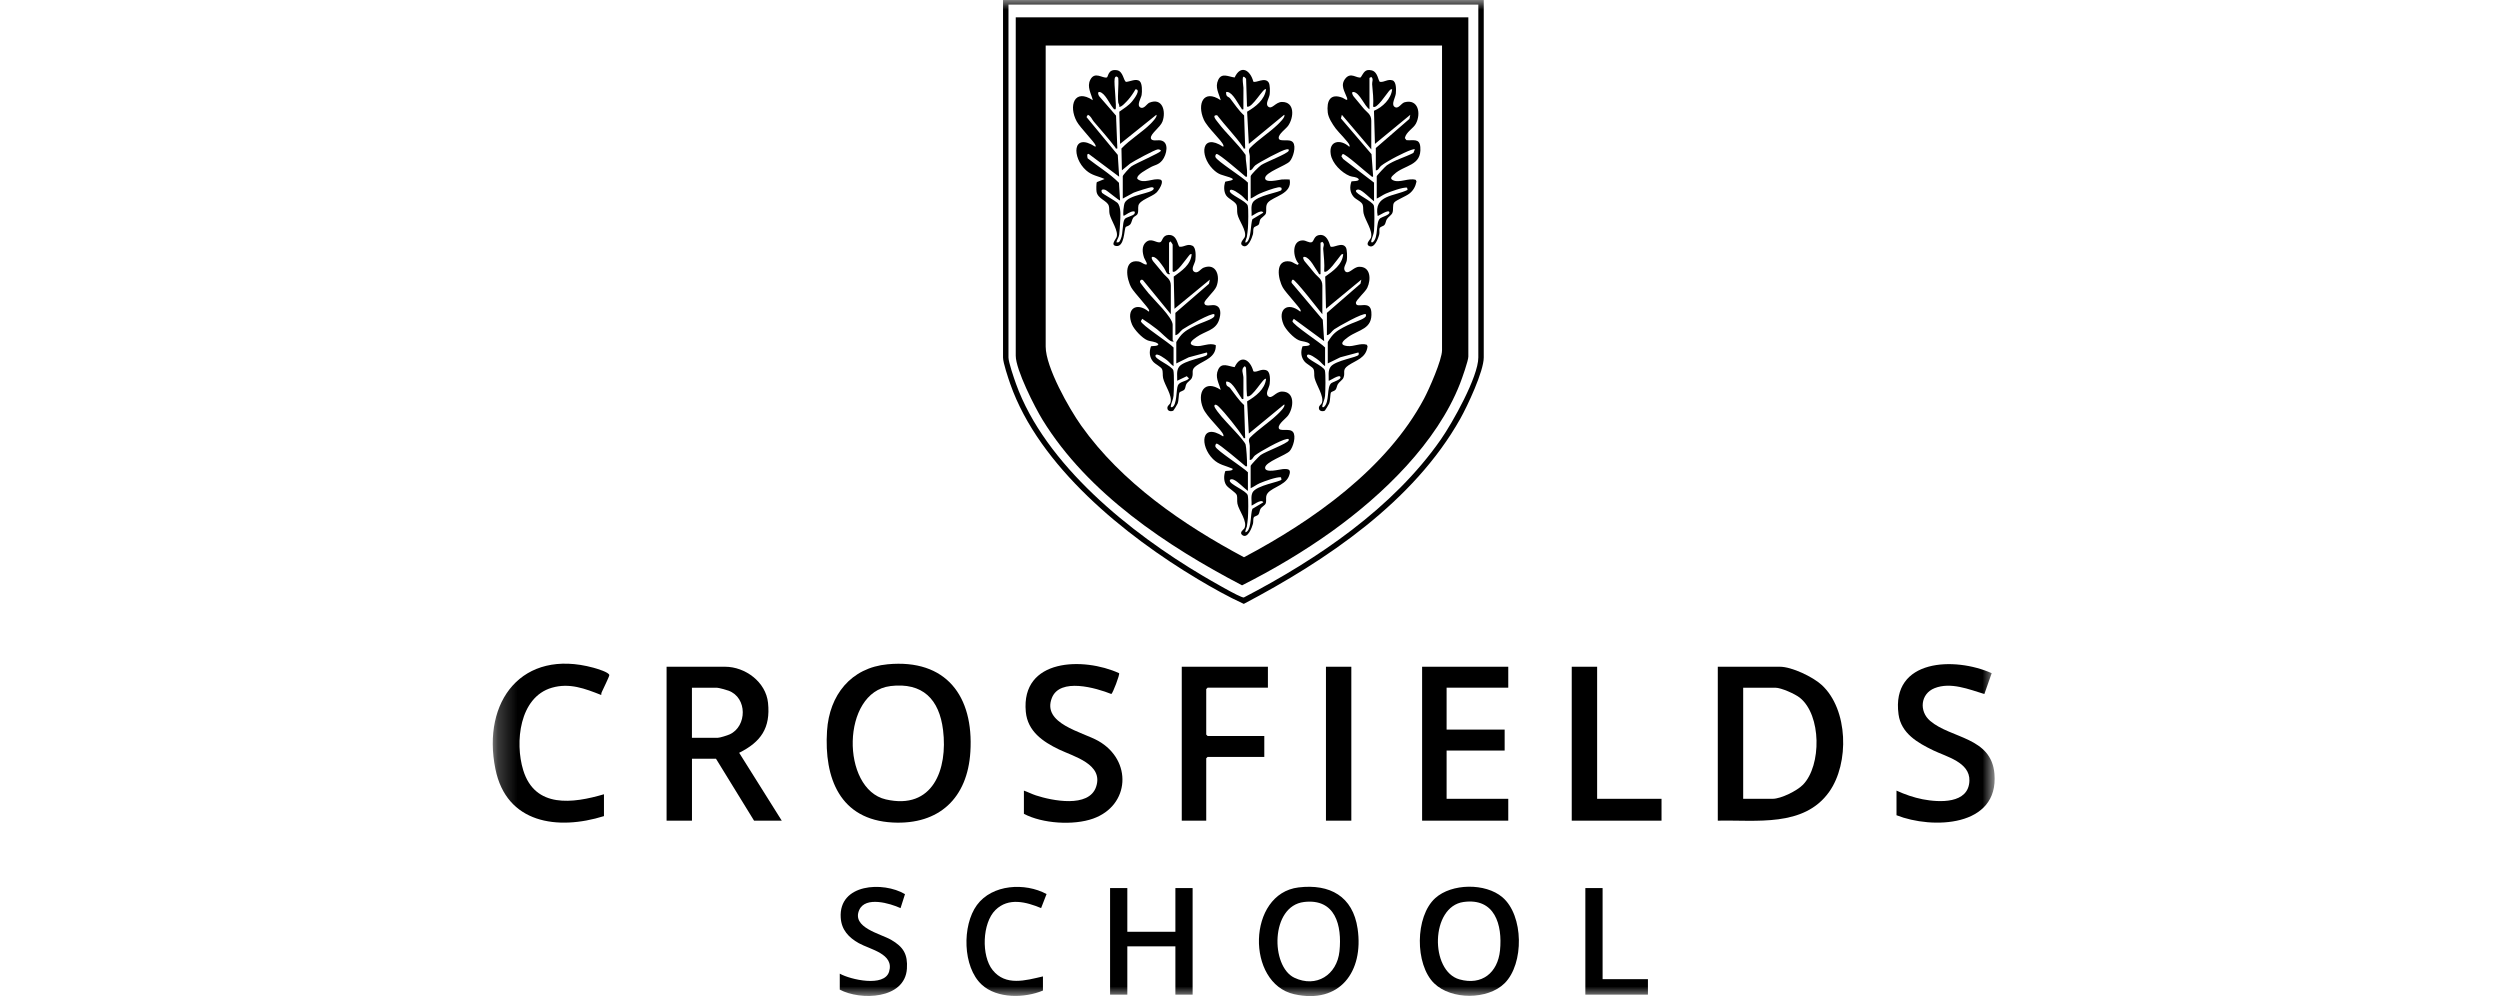 <svg width="128" height="51" viewBox="0 0 128 51" fill="none" xmlns="http://www.w3.org/2000/svg">
<mask id="mask0_79_239" style="mask-type:luminance" maskUnits="userSpaceOnUse" x="25" y="0" width="78" height="51">
<path d="M102.124 0H25.229V51H102.124V0Z" fill="white"/>
</mask>
<g mask="url(#mask0_79_239)">
<path d="M45.449 34.011C48.44 33.731 49.861 35.637 49.683 38.496C49.537 40.855 48.09 42.235 45.711 42.113C43.006 41.974 42.189 39.841 42.344 37.422C42.461 35.587 43.569 34.186 45.449 34.011ZM45.587 35.128C43.069 35.431 43.044 40.4 45.355 40.93C47.765 41.484 48.532 39.386 48.285 37.382C48.09 35.799 47.242 34.929 45.587 35.126V35.128Z" fill="black"/>
<path d="M87.951 42.018V34.137H91.132C91.737 34.137 92.82 34.655 93.27 35.069C94.635 36.32 94.693 39.077 93.655 40.541C92.36 42.368 89.904 41.973 87.951 42.018ZM89.251 40.899H90.76C91.185 40.899 92.015 40.487 92.315 40.176C93.269 39.189 93.258 36.609 92.152 35.724C91.909 35.53 91.197 35.211 90.899 35.211H89.251V40.901V40.899Z" fill="black"/>
<path d="M51.355 0V18.304C51.355 18.572 51.624 19.368 51.725 19.657C53.207 23.888 57.603 27.426 61.325 29.651C62.089 30.107 62.875 30.55 63.682 30.919C67.896 28.701 72.377 25.693 74.768 21.437C75.135 20.783 75.968 19.01 75.968 18.304V0H51.355ZM75.69 18.304C75.69 19.293 74.365 21.648 73.777 22.493C71.326 26.016 67.434 28.641 63.682 30.592C63.494 30.605 61.872 29.65 61.587 29.483C57.906 27.304 53.508 23.803 52.017 19.645C51.919 19.371 51.634 18.548 51.634 18.304V0.234H75.69V18.304Z" fill="black"/>
<path d="M40.025 42.018H38.608L36.658 38.846H35.429V42.018H34.129V34.137H37.123C38.155 34.137 39.213 34.916 39.323 35.985C39.456 37.275 38.96 37.988 37.845 38.543L40.026 42.018H40.025ZM35.427 37.775H36.75C36.857 37.775 37.248 37.652 37.363 37.598C38.253 37.187 38.273 35.716 37.297 35.361C37.187 35.321 36.795 35.211 36.703 35.211H35.427V37.775Z" fill="black"/>
<path d="M77.223 34.137V35.209H74.066V37.355H77.038V38.428H74.066V40.899H77.223V42.018H72.812V34.137H77.223Z" fill="black"/>
<path d="M52.425 40.48C52.633 40.553 52.832 40.657 53.041 40.725C53.859 40.993 55.745 41.38 56.118 40.292C56.518 39.126 54.974 38.735 54.222 38.373C53.399 37.978 52.614 37.446 52.521 36.444C52.267 33.696 55.485 33.639 57.298 34.467C57.345 34.532 56.968 35.513 56.901 35.533C56.12 35.221 54.269 34.681 53.855 35.735C53.337 37.055 55.412 37.47 56.233 37.935C57.981 38.927 57.86 41.237 55.967 41.913C54.964 42.271 53.364 42.169 52.424 41.667V40.478L52.425 40.48Z" fill="black"/>
<path d="M97.1 40.479C97.526 40.675 97.983 40.834 98.445 40.924C99.281 41.086 100.797 41.17 100.834 39.974C100.863 39.024 99.658 38.746 98.988 38.421C98.191 38.035 97.338 37.555 97.205 36.574C96.818 33.72 100.099 33.623 101.974 34.467L101.6 35.534C100.804 35.293 99.876 34.908 99.051 35.234C98.323 35.522 98.249 36.42 98.823 36.909C99.889 37.819 101.956 37.73 102.116 39.619C102.347 42.355 98.923 42.462 97.101 41.74V40.481L97.1 40.479Z" fill="black"/>
<path d="M30.923 41.785C28.556 42.525 25.929 42.168 25.364 39.37C24.662 35.892 26.744 33.196 30.384 34.187C30.523 34.225 31.209 34.423 31.196 34.572C31.188 34.657 30.871 35.299 30.806 35.445C30.788 35.487 30.783 35.537 30.783 35.584C29.95 35.256 29.16 34.95 28.255 35.212C26.59 35.696 26.354 38.013 26.788 39.431C27.392 41.399 29.333 41.135 30.923 40.666V41.785Z" fill="black"/>
<path d="M64.917 34.137V35.209H61.829L61.759 35.279V37.611L61.829 37.682H64.732V38.754H61.829L61.759 38.824V42.018H60.506V34.137H64.917Z" fill="black"/>
<path d="M81.773 34.137V40.899H85.07V42.018H80.473V34.137H81.773Z" fill="black"/>
<path d="M73.431 50.35C72.436 49.38 72.446 46.922 73.486 45.983C74.328 45.224 76.054 45.202 76.921 45.937C78.02 46.868 78.038 49.346 77.037 50.341C76.171 51.201 74.303 51.198 73.431 50.348V50.35ZM74.936 46.181C73.236 46.415 73.204 49.719 74.726 50.145C75.874 50.467 76.686 49.804 76.801 48.658C76.932 47.343 76.534 45.962 74.938 46.181H74.936Z" fill="black"/>
<path d="M66.487 45.436C68.085 45.244 69.269 45.888 69.51 47.551C69.83 49.748 68.594 51.427 66.264 50.904C63.786 50.346 63.853 45.754 66.486 45.436H66.487ZM66.766 46.182C65.041 46.388 65.051 49.478 66.269 50.059C67.394 50.594 68.454 49.916 68.581 48.705C68.719 47.383 68.374 45.99 66.764 46.182H66.766Z" fill="black"/>
<path d="M57.719 45.469V47.707H60.18V45.469H61.062V50.926H60.18V48.453H57.719V50.926H56.836V45.469H57.719Z" fill="black"/>
<path d="M69.188 34.137H67.889V42.018H69.188V34.137Z" fill="black"/>
<path d="M42.998 49.852C43.543 50.156 45.274 50.556 45.521 49.752C45.802 48.832 44.551 48.616 43.971 48.291C43.455 48.002 43.083 47.61 43.045 46.985C42.936 45.238 45.222 45.118 46.336 45.78L46.108 46.496C45.567 46.248 44.313 45.877 43.994 46.588C43.59 47.493 45.081 47.803 45.627 48.119C46.252 48.482 46.482 48.855 46.434 49.597C46.331 51.167 44.056 51.235 42.996 50.669V49.852H42.998Z" fill="black"/>
<path d="M53.4 50.716C52.465 51.108 51.051 51.14 50.264 50.413C49.284 49.508 49.253 47.385 50.017 46.34C50.801 45.271 52.482 45.179 53.584 45.775L53.305 46.494C52.544 46.179 51.634 45.933 50.966 46.593C50.288 47.26 50.237 48.937 50.821 49.666C51.489 50.502 52.509 50.198 53.399 49.992V50.715L53.4 50.716Z" fill="black"/>
<path d="M82.053 45.469V50.133H84.374V50.926H81.17V45.469H82.053Z" fill="black"/>
<path d="M52.006 0.887V18.212C52.006 18.93 52.977 20.842 53.379 21.496C55.694 25.262 59.755 27.965 63.593 29.969C65.202 29.156 66.764 28.233 68.228 27.18C70.811 25.322 73.569 22.669 74.751 19.646C74.849 19.396 75.179 18.468 75.179 18.259V0.887H52.006ZM73.832 17.931C73.832 18.428 73.169 19.927 72.911 20.412C71.001 24 67.2 26.674 63.692 28.531C60.58 26.871 57.427 24.708 55.359 21.794C54.736 20.917 53.539 18.802 53.539 17.745V2.332H73.832V17.931Z" fill="black"/>
<path d="M65.637 9.188C65.495 9.2 64.772 9.396 64.774 9.118C64.777 8.822 65.838 8.479 66.032 8.266C66.207 8.072 66.375 7.503 66.201 7.289C66.023 7.067 65.487 7.306 65.47 7.065C65.455 6.858 65.845 6.597 65.957 6.433C66.245 6.018 66.308 5.213 65.635 5.22C65.306 5.223 65.128 5.62 64.935 5.461C64.762 5.32 64.987 5.024 65.008 4.827C65.025 4.684 65.03 4.342 64.957 4.226C64.769 3.927 64.3 4.268 64.17 4.178C64.014 3.582 63.523 3.293 63.214 3.967C62.907 3.933 62.552 3.702 62.372 4.092C62.194 4.475 62.407 4.773 62.501 5.131C61.615 4.539 61.279 5.32 61.632 6.12C61.824 6.553 62.56 7.186 62.639 7.44C62.647 7.463 62.652 7.515 62.617 7.508C61.506 6.781 61.407 7.953 62.087 8.646C62.407 8.972 62.579 8.947 62.957 9.079C63.417 9.24 62.755 9.27 62.727 9.309C62.66 9.529 62.651 9.805 62.779 10.005C62.902 10.194 63.281 10.326 63.324 10.528C63.355 10.669 63.327 10.811 63.357 10.963C63.423 11.299 63.838 11.8 63.735 12.127C63.706 12.223 63.43 12.442 63.612 12.572C63.885 12.767 64.102 12.178 64.152 11.989C64.178 11.885 64.15 11.736 64.195 11.659C64.233 11.594 64.395 11.56 64.439 11.507C64.497 11.435 64.48 11.323 64.523 11.242C64.582 11.137 64.783 11.03 64.813 10.928C64.86 10.762 64.775 10.543 64.913 10.376C65.183 10.048 66.185 9.936 66.03 9.188C65.9 9.193 65.767 9.178 65.637 9.188ZM65.613 9.723C65.575 9.844 64.33 9.999 64.132 10.383C64.03 10.58 64.099 10.836 64.08 11.053C64.103 11.084 64.578 10.677 64.682 10.889L64.122 11.224C64.028 11.492 64.062 12.196 63.849 12.383C63.662 12.546 63.834 12.159 63.837 12.139C63.859 12.01 63.884 11.811 63.893 11.682C63.909 11.472 63.93 10.685 63.884 10.526C63.813 10.286 62.929 9.958 62.965 9.772C63.005 9.568 63.5 9.958 63.565 10.008C63.682 10.1 63.765 10.23 63.893 10.307V9.35C63.682 9.104 62.282 8.233 62.229 8.037C62.212 7.975 62.247 7.885 62.292 7.883C62.425 7.876 63.592 8.887 63.779 9.048C63.884 9.068 63.842 9.001 63.847 8.932C63.87 8.631 63.772 8.246 63.775 7.93C63.357 7.336 62.797 6.851 62.362 6.272C62.277 6.157 62.017 5.882 62.316 5.899C62.749 6.46 63.25 6.958 63.651 7.54C63.679 7.582 63.644 7.627 63.754 7.602L63.699 5.909C63.407 5.648 63.219 5.339 62.984 5.041C62.905 4.94 62.787 4.976 62.777 4.782C62.774 4.71 62.77 4.7 62.849 4.71C63.126 4.748 63.389 5.324 63.555 5.538C63.585 5.576 63.553 5.623 63.662 5.596C63.655 5.232 63.67 4.865 63.664 4.499C63.662 4.36 63.523 3.667 63.8 4.035L63.847 5.457C64.103 5.573 64.705 4.442 64.822 4.571C64.749 5.118 64.293 5.459 63.852 5.72L63.94 7.368L65.751 5.877C65.842 5.983 65.478 6.319 65.405 6.391C64.962 6.814 64.422 7.144 63.992 7.585C63.889 7.719 63.987 7.851 63.989 7.997C63.992 8.238 63.982 8.48 63.987 8.721C64.127 8.71 64.157 8.556 64.269 8.467C64.468 8.31 65.658 7.669 65.867 7.647C65.935 7.641 66.003 7.621 65.983 7.718C65.922 7.871 64.817 8.291 64.575 8.45C64.475 8.516 64.034 8.947 64.034 9.024V10.167C64.199 10.093 64.325 9.989 64.498 9.912C64.724 9.812 65.207 9.633 65.436 9.593C65.492 9.583 65.53 9.58 65.583 9.605C65.63 9.603 65.621 9.698 65.613 9.723Z" fill="black"/>
<path d="M65.681 24.018C65.533 24.027 64.772 24.242 64.773 23.948C64.775 23.652 65.84 23.307 66.031 23.095C66.206 22.901 66.375 22.332 66.201 22.118C66.023 21.895 65.487 22.136 65.47 21.894C65.455 21.688 65.845 21.425 65.957 21.263C66.245 20.846 66.308 20.042 65.635 20.048C65.306 20.052 65.128 20.45 64.935 20.291C64.761 20.15 64.987 19.853 65.008 19.657C65.03 19.466 65.051 19.058 64.858 18.968C64.578 18.839 64.32 19.11 64.17 19.006C64.013 18.412 63.524 18.123 63.213 18.797C62.907 18.762 62.552 18.531 62.372 18.921C62.194 19.305 62.407 19.603 62.5 19.96C61.664 19.408 61.277 20.109 61.595 20.893C61.779 21.348 62.558 22.007 62.638 22.268C62.647 22.294 62.652 22.345 62.617 22.339C61.485 21.606 61.417 22.824 62.105 23.503C62.414 23.808 62.738 23.834 63.104 23.995C63.172 24.125 62.77 24.099 62.738 24.117C62.655 24.334 62.648 24.632 62.779 24.833C62.887 25 63.283 25.208 63.327 25.355C63.362 25.475 63.327 25.641 63.357 25.792C63.427 26.148 63.902 26.708 63.707 27.06C63.681 27.105 63.422 27.267 63.612 27.401C63.885 27.595 64.101 27.008 64.152 26.817C64.178 26.715 64.152 26.561 64.195 26.488C64.228 26.429 64.37 26.417 64.427 26.349C64.495 26.267 64.483 26.141 64.542 26.044C64.592 25.961 64.763 25.869 64.798 25.788C64.85 25.673 64.807 25.531 64.833 25.404C64.918 24.975 65.791 24.908 65.993 24.378C66.124 24.032 65.988 23.998 65.681 24.018ZM64.132 25.213C64.03 25.41 64.097 25.664 64.08 25.882C64.103 25.914 64.578 25.506 64.681 25.72L64.122 26.053C64.02 26.33 64.075 27.018 63.848 27.212C63.662 27.371 63.833 26.991 63.837 26.968C63.858 26.839 63.883 26.642 63.893 26.511C63.908 26.302 63.93 25.514 63.883 25.355C63.815 25.121 62.928 24.79 62.965 24.6C62.98 24.523 63.079 24.527 63.148 24.554C63.385 24.649 63.68 24.983 63.893 25.136V24.18C63.678 23.948 62.28 23.06 62.229 22.866C62.212 22.804 62.247 22.715 62.292 22.712C62.407 22.707 63.599 23.724 63.778 23.876C63.883 23.896 63.842 23.831 63.847 23.761C63.858 23.623 63.81 22.864 63.775 22.76C63.695 22.523 62.775 21.614 62.549 21.335C62.469 21.236 62.155 20.873 62.175 20.776C62.2 20.656 62.337 20.761 62.38 20.803C62.757 21.169 63.348 21.929 63.65 22.37C63.678 22.411 63.643 22.457 63.753 22.431L63.698 20.739C63.407 20.477 63.218 20.169 62.983 19.871C62.905 19.771 62.787 19.806 62.777 19.612C62.773 19.538 62.77 19.528 62.848 19.54C63.125 19.577 63.389 20.154 63.555 20.368C63.585 20.405 63.553 20.453 63.662 20.426C63.654 20.062 63.672 19.694 63.663 19.329C63.658 19.127 63.51 18.902 63.732 18.748C63.815 18.804 63.797 18.872 63.803 18.954C63.835 19.392 63.803 19.848 63.847 20.286C64.103 20.426 64.706 19.27 64.822 19.401C64.76 19.941 64.285 20.293 63.852 20.55L63.94 22.198L65.751 20.706C65.841 20.813 65.478 21.149 65.405 21.219C64.963 21.643 64.425 21.977 63.992 22.414C63.889 22.548 63.987 22.682 63.988 22.825C63.992 23.068 63.982 23.309 63.987 23.55C64.125 23.56 64.153 23.401 64.248 23.324C64.503 23.12 65.578 22.526 65.871 22.481C65.939 22.471 66.001 22.449 65.983 22.548C65.918 22.71 64.795 23.12 64.546 23.297C64.47 23.352 64.033 23.808 64.033 23.854V24.997C64.198 24.923 64.325 24.818 64.498 24.741C64.72 24.644 65.373 24.406 65.587 24.436L65.613 24.554C65.576 24.666 64.322 24.843 64.132 25.213Z" fill="black"/>
<path d="M61.27 17.255C61.69 16.952 62.228 16.925 62.411 16.395C62.513 16.097 62.557 15.666 62.153 15.622C62.023 15.607 61.671 15.724 61.664 15.508C61.661 15.365 62.176 14.926 62.278 14.677C62.494 14.152 62.281 13.454 61.631 13.702C61.459 13.767 61.326 14.048 61.128 13.902C60.959 13.767 61.179 13.496 61.203 13.315C61.226 13.123 61.245 12.669 61.051 12.581C60.788 12.459 60.643 12.654 60.395 12.634C60.286 12.596 60.293 12.01 59.831 12.029C59.508 12.042 59.523 12.36 59.405 12.4C59.21 12.465 58.955 12.154 58.668 12.403C58.442 12.603 58.492 12.945 58.578 13.198C58.613 13.3 58.85 13.616 58.617 13.533C58.508 13.494 58.418 13.407 58.295 13.387C57.505 13.26 57.665 14.271 57.93 14.734C58.075 14.985 58.811 15.768 58.833 15.88C58.838 15.905 58.845 15.957 58.81 15.95C58.17 15.435 57.633 15.833 57.96 16.616C58.07 16.877 58.478 17.31 58.74 17.419C58.928 17.498 59.143 17.473 59.296 17.606C59.365 17.737 58.963 17.71 58.931 17.729C58.83 18.005 58.845 18.287 59.04 18.517C59.148 18.644 59.441 18.782 59.495 18.898C59.555 19.03 59.517 19.204 59.55 19.356C59.63 19.728 60.043 20.258 59.926 20.616C59.888 20.735 59.76 20.756 59.77 20.905C59.779 21.058 59.971 21.083 60.076 21.023C60.094 21.012 60.278 20.703 60.295 20.66C60.359 20.492 60.343 20.173 60.388 20.099C60.425 20.037 60.588 20.019 60.646 19.94C60.701 19.865 60.693 19.751 60.743 19.662C60.806 19.549 60.976 19.463 61.026 19.343C61.141 19.069 60.931 18.945 61.278 18.709C61.678 18.438 62.269 18.297 62.249 17.673C61.907 17.518 61.548 17.775 61.19 17.71C60.745 17.63 61.069 17.397 61.27 17.255ZM60.864 18.294L61.781 18.048C61.821 18.048 61.813 18.147 61.804 18.165C61.744 18.299 60.616 18.45 60.371 18.777C60.218 18.985 60.283 19.254 60.273 19.494L60.763 19.261L60.876 19.376C60.726 19.545 60.396 19.522 60.306 19.739C60.216 19.955 60.265 20.743 60.016 20.845C59.946 20.857 59.935 20.847 59.946 20.777C59.971 20.624 60.068 20.46 60.085 20.263C60.105 20.051 60.123 19.125 60.076 18.966C60.008 18.731 59.123 18.388 59.158 18.212C59.197 18.01 59.693 18.398 59.758 18.448C59.875 18.542 59.958 18.67 60.086 18.747V17.792C59.891 17.563 58.415 16.629 58.413 16.44L58.483 16.323C58.745 16.492 59 16.673 59.245 16.864C59.437 17.011 59.776 17.375 59.948 17.464C59.995 17.489 60.035 17.496 60.086 17.488C60.11 17.471 60.04 17.429 60.04 17.419V16.626C60.04 16.256 59.081 15.348 58.808 15.018C58.743 14.94 58.366 14.475 58.366 14.434C58.365 14.316 58.49 14.275 58.555 14.386L59.946 16.089V14.62C59.946 14.274 59.706 14.19 59.53 13.966C59.371 13.764 59.198 13.573 59.045 13.382C58.995 13.322 58.898 13.131 59.041 13.151C59.243 13.178 59.473 13.548 59.595 13.715C59.69 13.846 59.721 14.082 59.9 14.038C59.923 14.021 59.855 13.978 59.855 13.968V12.429L59.923 12.36C59.938 12.36 60.04 12.504 60.04 12.522V13.897C60.198 14.061 60.759 13.216 60.856 13.11C60.905 13.058 60.925 12.992 61.014 13.012C60.969 13.563 60.499 13.869 60.094 14.162L60.133 15.81L61.944 14.317L61.901 14.53L60.179 16.02V17.163C60.34 17.141 60.426 16.954 60.553 16.862C60.733 16.735 62.066 15.982 62.176 16.091C62.191 16.194 62.178 16.209 62.101 16.27C61.941 16.393 61.446 16.547 61.231 16.656C60.923 16.81 60.628 16.951 60.413 17.233C60.38 17.275 60.226 17.496 60.226 17.513V18.608L60.864 18.294Z" fill="black"/>
<path d="M68.987 17.718C68.497 17.662 68.802 17.416 69.027 17.255C69.574 16.863 70.288 16.862 70.213 15.97C70.16 15.319 69.434 15.845 69.422 15.508C69.418 15.363 69.9 14.956 70.004 14.737C70.205 14.312 70.182 13.641 69.585 13.66C69.289 13.67 69.076 14.055 68.884 13.902C68.722 13.725 68.934 13.521 68.959 13.315C68.977 13.173 68.979 12.78 68.907 12.666C68.714 12.36 68.265 12.725 68.119 12.619C68.034 12.357 67.921 12.015 67.589 12.029C67.266 12.042 67.281 12.36 67.163 12.4C67.016 12.449 66.876 12.308 66.706 12.308C66.119 12.305 66.193 13.191 66.496 13.501C66.428 13.59 66.442 13.558 66.374 13.533C66.266 13.494 66.176 13.407 66.053 13.387C65.263 13.26 65.423 14.27 65.688 14.734C65.832 14.985 66.569 15.768 66.591 15.88C66.596 15.905 66.603 15.957 66.567 15.95C65.928 15.435 65.389 15.833 65.718 16.616C65.828 16.877 66.236 17.31 66.498 17.419C66.686 17.498 66.901 17.473 67.054 17.606C67.122 17.737 66.721 17.71 66.689 17.729C66.588 18.005 66.603 18.287 66.798 18.516C66.906 18.644 67.199 18.782 67.252 18.898C67.314 19.033 67.27 19.202 67.307 19.356C67.396 19.724 67.796 20.275 67.684 20.616C67.646 20.735 67.516 20.756 67.528 20.905C67.537 21.058 67.729 21.083 67.834 21.023C67.852 21.012 68.035 20.703 68.052 20.66C68.117 20.492 68.101 20.173 68.144 20.099C68.179 20.042 68.317 20.029 68.377 19.959C68.442 19.883 68.446 19.751 68.501 19.664C68.574 19.549 68.736 19.455 68.784 19.343C68.899 19.069 68.689 18.945 69.035 18.709C69.436 18.436 69.945 18.337 70.019 17.735L69.982 17.65C69.649 17.546 69.32 17.757 68.987 17.718ZM69.562 18.165C69.502 18.299 68.374 18.45 68.129 18.777C67.976 18.985 68.041 19.254 68.029 19.493C68.057 19.523 68.637 19.1 68.632 19.331C68.629 19.448 68.251 19.552 68.171 19.612C67.902 19.808 68.099 20.599 67.774 20.845C67.704 20.857 67.692 20.847 67.704 20.777C67.729 20.624 67.826 20.46 67.843 20.263C67.862 20.05 67.88 19.125 67.834 18.966C67.764 18.727 66.879 18.398 66.916 18.212C66.954 18.009 67.451 18.398 67.514 18.448C67.632 18.541 67.715 18.67 67.844 18.747V17.792C67.646 17.57 66.171 16.623 66.171 16.44L66.241 16.323L67.797 17.466L67.726 16.372L66.149 14.503C66.096 14.444 66.139 14.329 66.196 14.317C66.309 14.294 67.534 15.883 67.704 16.089V14.62C67.704 14.274 67.464 14.19 67.287 13.966C67.129 13.764 66.956 13.573 66.801 13.382C66.752 13.322 66.656 13.131 66.799 13.151C67.079 13.19 67.343 13.767 67.506 13.979C67.535 14.018 67.504 14.063 67.612 14.038V12.428L67.704 12.382C67.847 12.499 67.739 12.623 67.749 12.753C67.777 13.131 67.827 13.513 67.797 13.897C67.956 14.06 68.516 13.218 68.614 13.109C68.662 13.058 68.682 12.992 68.772 13.012C68.729 13.549 68.251 13.877 67.85 14.162L67.891 15.81L69.701 14.317L69.655 14.528L67.937 16.02V17.163C68.097 17.141 68.184 16.954 68.311 16.862C68.491 16.733 69.822 15.982 69.934 16.091C69.948 16.194 69.935 16.209 69.857 16.27C69.699 16.393 69.204 16.547 68.989 16.656C68.681 16.81 68.386 16.951 68.171 17.233C68.137 17.275 67.982 17.496 67.982 17.513V18.608L68.622 18.294L69.539 18.048C69.579 18.048 69.569 18.147 69.562 18.165Z" fill="black"/>
<path d="M71.312 9.223C71.135 9.133 71.277 9.021 71.372 8.93C71.892 8.428 72.802 8.517 72.72 7.53C72.682 7.06 72.36 7.211 72.005 7.175L71.929 7.068C71.992 6.752 72.369 6.573 72.495 6.329C72.764 5.819 72.622 5.051 71.917 5.235C71.735 5.282 71.592 5.626 71.39 5.461C71.227 5.327 71.447 4.992 71.467 4.783C71.482 4.604 71.5 4.177 71.294 4.114C71.045 4.037 70.89 4.214 70.657 4.193C70.559 4.157 70.559 3.679 70.224 3.602C69.882 3.522 69.829 3.722 69.671 3.96C69.472 4.03 69.169 3.674 68.889 4.014C68.601 4.363 68.852 4.686 68.966 5.006C69.047 5.236 68.813 5.032 68.736 5.004C68.106 4.763 67.916 5.163 67.981 5.76C68.011 6.033 68.221 6.352 68.381 6.571C68.511 6.752 69.069 7.298 69.097 7.438C69.103 7.465 69.109 7.515 69.074 7.508C68.639 7.115 68.024 7.194 68.133 7.895C68.204 8.363 68.687 8.84 69.109 9.011C69.257 9.071 69.442 9.039 69.561 9.165C69.627 9.295 69.226 9.268 69.196 9.287C69.094 9.561 69.109 9.847 69.304 10.075C69.432 10.227 69.719 10.317 69.772 10.491C69.812 10.623 69.782 10.769 69.814 10.916C69.894 11.286 70.307 11.816 70.191 12.174C70.162 12.259 69.907 12.479 70.079 12.584C70.364 12.763 70.567 12.206 70.617 11.997C70.641 11.896 70.609 11.776 70.635 11.689C70.664 11.599 70.819 11.592 70.884 11.518C70.949 11.443 70.952 11.309 71.007 11.222C71.08 11.108 71.242 11.015 71.29 10.901C71.362 10.732 71.278 10.498 71.385 10.367C71.487 10.242 71.988 10.05 72.162 9.911C72.364 9.752 72.475 9.546 72.525 9.293L72.488 9.21C72.13 9.089 71.645 9.394 71.312 9.223ZM70.536 11.053C70.562 11.083 71.144 10.66 71.139 10.889C71.135 11.008 70.757 11.11 70.675 11.17C70.409 11.368 70.605 12.159 70.281 12.405C70.209 12.417 70.199 12.407 70.21 12.335C70.234 12.183 70.331 12.019 70.349 11.821C70.369 11.61 70.387 10.685 70.34 10.526C70.276 10.302 69.388 9.927 69.422 9.772C69.434 9.713 69.514 9.698 69.574 9.708C69.752 9.737 70.184 10.187 70.351 10.307V9.35L68.769 8.141L68.677 7.998L68.747 7.883C68.896 7.873 69.975 8.847 70.187 9.001C70.224 9.027 70.266 9.098 70.304 9.024L70.222 7.893L68.656 6.063L68.703 5.877L70.21 7.649V6.18C70.21 5.834 69.97 5.748 69.794 5.526C69.634 5.323 69.462 5.133 69.308 4.94C69.259 4.882 69.162 4.689 69.306 4.709C69.627 4.755 69.854 5.432 70.117 5.596V3.988L70.21 3.94C70.339 4.047 70.242 4.179 70.254 4.313C70.284 4.693 70.334 5.071 70.304 5.457C70.469 5.628 71.017 4.765 71.115 4.663C71.164 4.612 71.197 4.554 71.278 4.571C71.227 5.067 70.79 5.487 70.347 5.673L70.397 7.368L72.207 5.877L72.162 6.088L70.442 7.579V8.721C70.58 8.73 70.609 8.572 70.705 8.495C70.86 8.372 71.1 8.238 71.277 8.137C71.422 8.055 72.355 7.567 72.44 7.649L72.365 7.83C71.955 8.044 71.372 8.204 71.004 8.467C70.929 8.52 70.489 8.986 70.489 9.024V10.167C70.655 10.093 70.782 9.989 70.956 9.912C71.177 9.814 71.83 9.576 72.042 9.606L72.068 9.723C71.387 10.058 70.327 9.973 70.536 11.053Z" fill="black"/>
<path d="M58.894 8.572C59.119 8.44 59.309 8.455 59.508 8.209C59.732 7.932 59.891 7.259 59.411 7.186C59.266 7.162 58.94 7.256 58.924 7.065C58.906 6.838 59.413 6.516 59.521 6.217C59.706 5.705 59.526 4.981 58.846 5.258C58.718 5.312 58.566 5.616 58.376 5.496C58.191 5.379 58.426 5.017 58.451 4.864C58.478 4.693 58.488 4.286 58.358 4.163C58.183 3.999 57.851 4.181 57.658 4.193C57.52 4.149 57.516 3.642 57.181 3.594C56.713 3.524 56.75 3.948 56.666 3.967C56.447 4.02 56.05 3.634 55.822 4.087C55.64 4.445 55.868 4.792 55.953 5.131C55 4.499 54.7 5.429 55.128 6.217C55.302 6.536 56.043 7.281 56.093 7.44C56.103 7.47 56.103 7.519 56.071 7.508C54.888 6.744 54.878 8.074 55.607 8.72C55.915 8.994 56.212 9.007 56.556 9.165L56.16 9.324C56.125 9.374 56.128 9.734 56.143 9.816C56.205 10.187 56.687 10.265 56.77 10.538C56.811 10.672 56.778 10.816 56.811 10.961C56.888 11.298 57.29 11.84 57.166 12.151C57.125 12.258 56.849 12.546 57.139 12.594C57.58 12.668 57.551 11.749 57.634 11.622C57.65 11.599 57.793 11.572 57.86 11.498C57.949 11.4 57.948 11.248 58.021 11.147C58.081 11.067 58.198 11.045 58.243 10.95C58.304 10.813 58.256 10.665 58.286 10.527C58.348 10.242 58.979 10.078 59.206 9.864C59.324 9.752 59.641 9.272 59.408 9.195C59.02 9.099 58.556 9.444 58.233 9.158C58.163 8.949 58.739 8.666 58.894 8.572ZM58.045 9.864C58.176 9.81 58.888 9.578 58.976 9.586C59.028 9.591 59.093 9.608 59.066 9.677C58.968 9.916 57.801 9.956 57.586 10.383C57.536 10.48 57.475 11.005 57.534 11.053C57.693 10.975 57.838 10.841 58.023 10.821C58.116 10.811 58.114 10.876 58.089 10.935C58.038 11.053 57.656 11.11 57.583 11.219C57.454 11.412 57.513 11.945 57.385 12.233C57.333 12.345 57.319 12.434 57.161 12.405C57.185 12.255 57.281 12.174 57.303 12.01C57.323 11.846 57.341 11.574 57.349 11.405C57.363 11.115 57.416 10.572 57.205 10.379C57.093 10.277 56.452 9.918 56.428 9.877C56.342 9.718 56.44 9.662 56.603 9.727C56.694 9.764 57.318 10.296 57.348 10.261L57.291 9.36C56.818 8.88 56.215 8.526 55.687 8.106C55.673 8.044 55.63 7.846 55.745 7.883L57.301 9.048L57.23 7.93L55.628 5.993L55.698 5.877C55.863 5.944 55.898 6.105 56.002 6.225C56.388 6.675 56.738 7.072 57.101 7.544C57.131 7.582 57.101 7.629 57.208 7.602L57.141 5.921L56.276 4.924C56.231 4.865 56.176 4.686 56.303 4.71C56.576 4.761 56.81 5.315 56.983 5.519C57.025 5.568 57.028 5.616 57.114 5.596C57.188 5.513 57.025 4.285 57.07 4.035C57.093 3.903 57.175 3.877 57.255 3.989C57.288 4.388 57.21 4.855 57.255 5.247C57.26 5.297 57.33 5.379 57.301 5.457C57.383 5.541 57.701 5.175 57.765 5.106C57.893 4.961 58.043 4.743 58.138 4.571C58.434 4.577 58.075 5.054 57.974 5.178C57.785 5.412 57.548 5.546 57.308 5.72L57.348 7.368L59.205 5.877C59.281 5.964 58.968 6.282 58.904 6.344C58.459 6.784 57.855 7.142 57.418 7.604L57.441 8.721L57.863 8.375C58.036 8.255 59.134 7.659 59.278 7.649C59.328 7.646 59.438 7.666 59.436 7.719C59.434 7.818 58.133 8.365 57.918 8.524C57.833 8.588 57.486 8.964 57.486 9.024V10.167L58.045 9.864Z" fill="black"/>
</g>
</svg>
